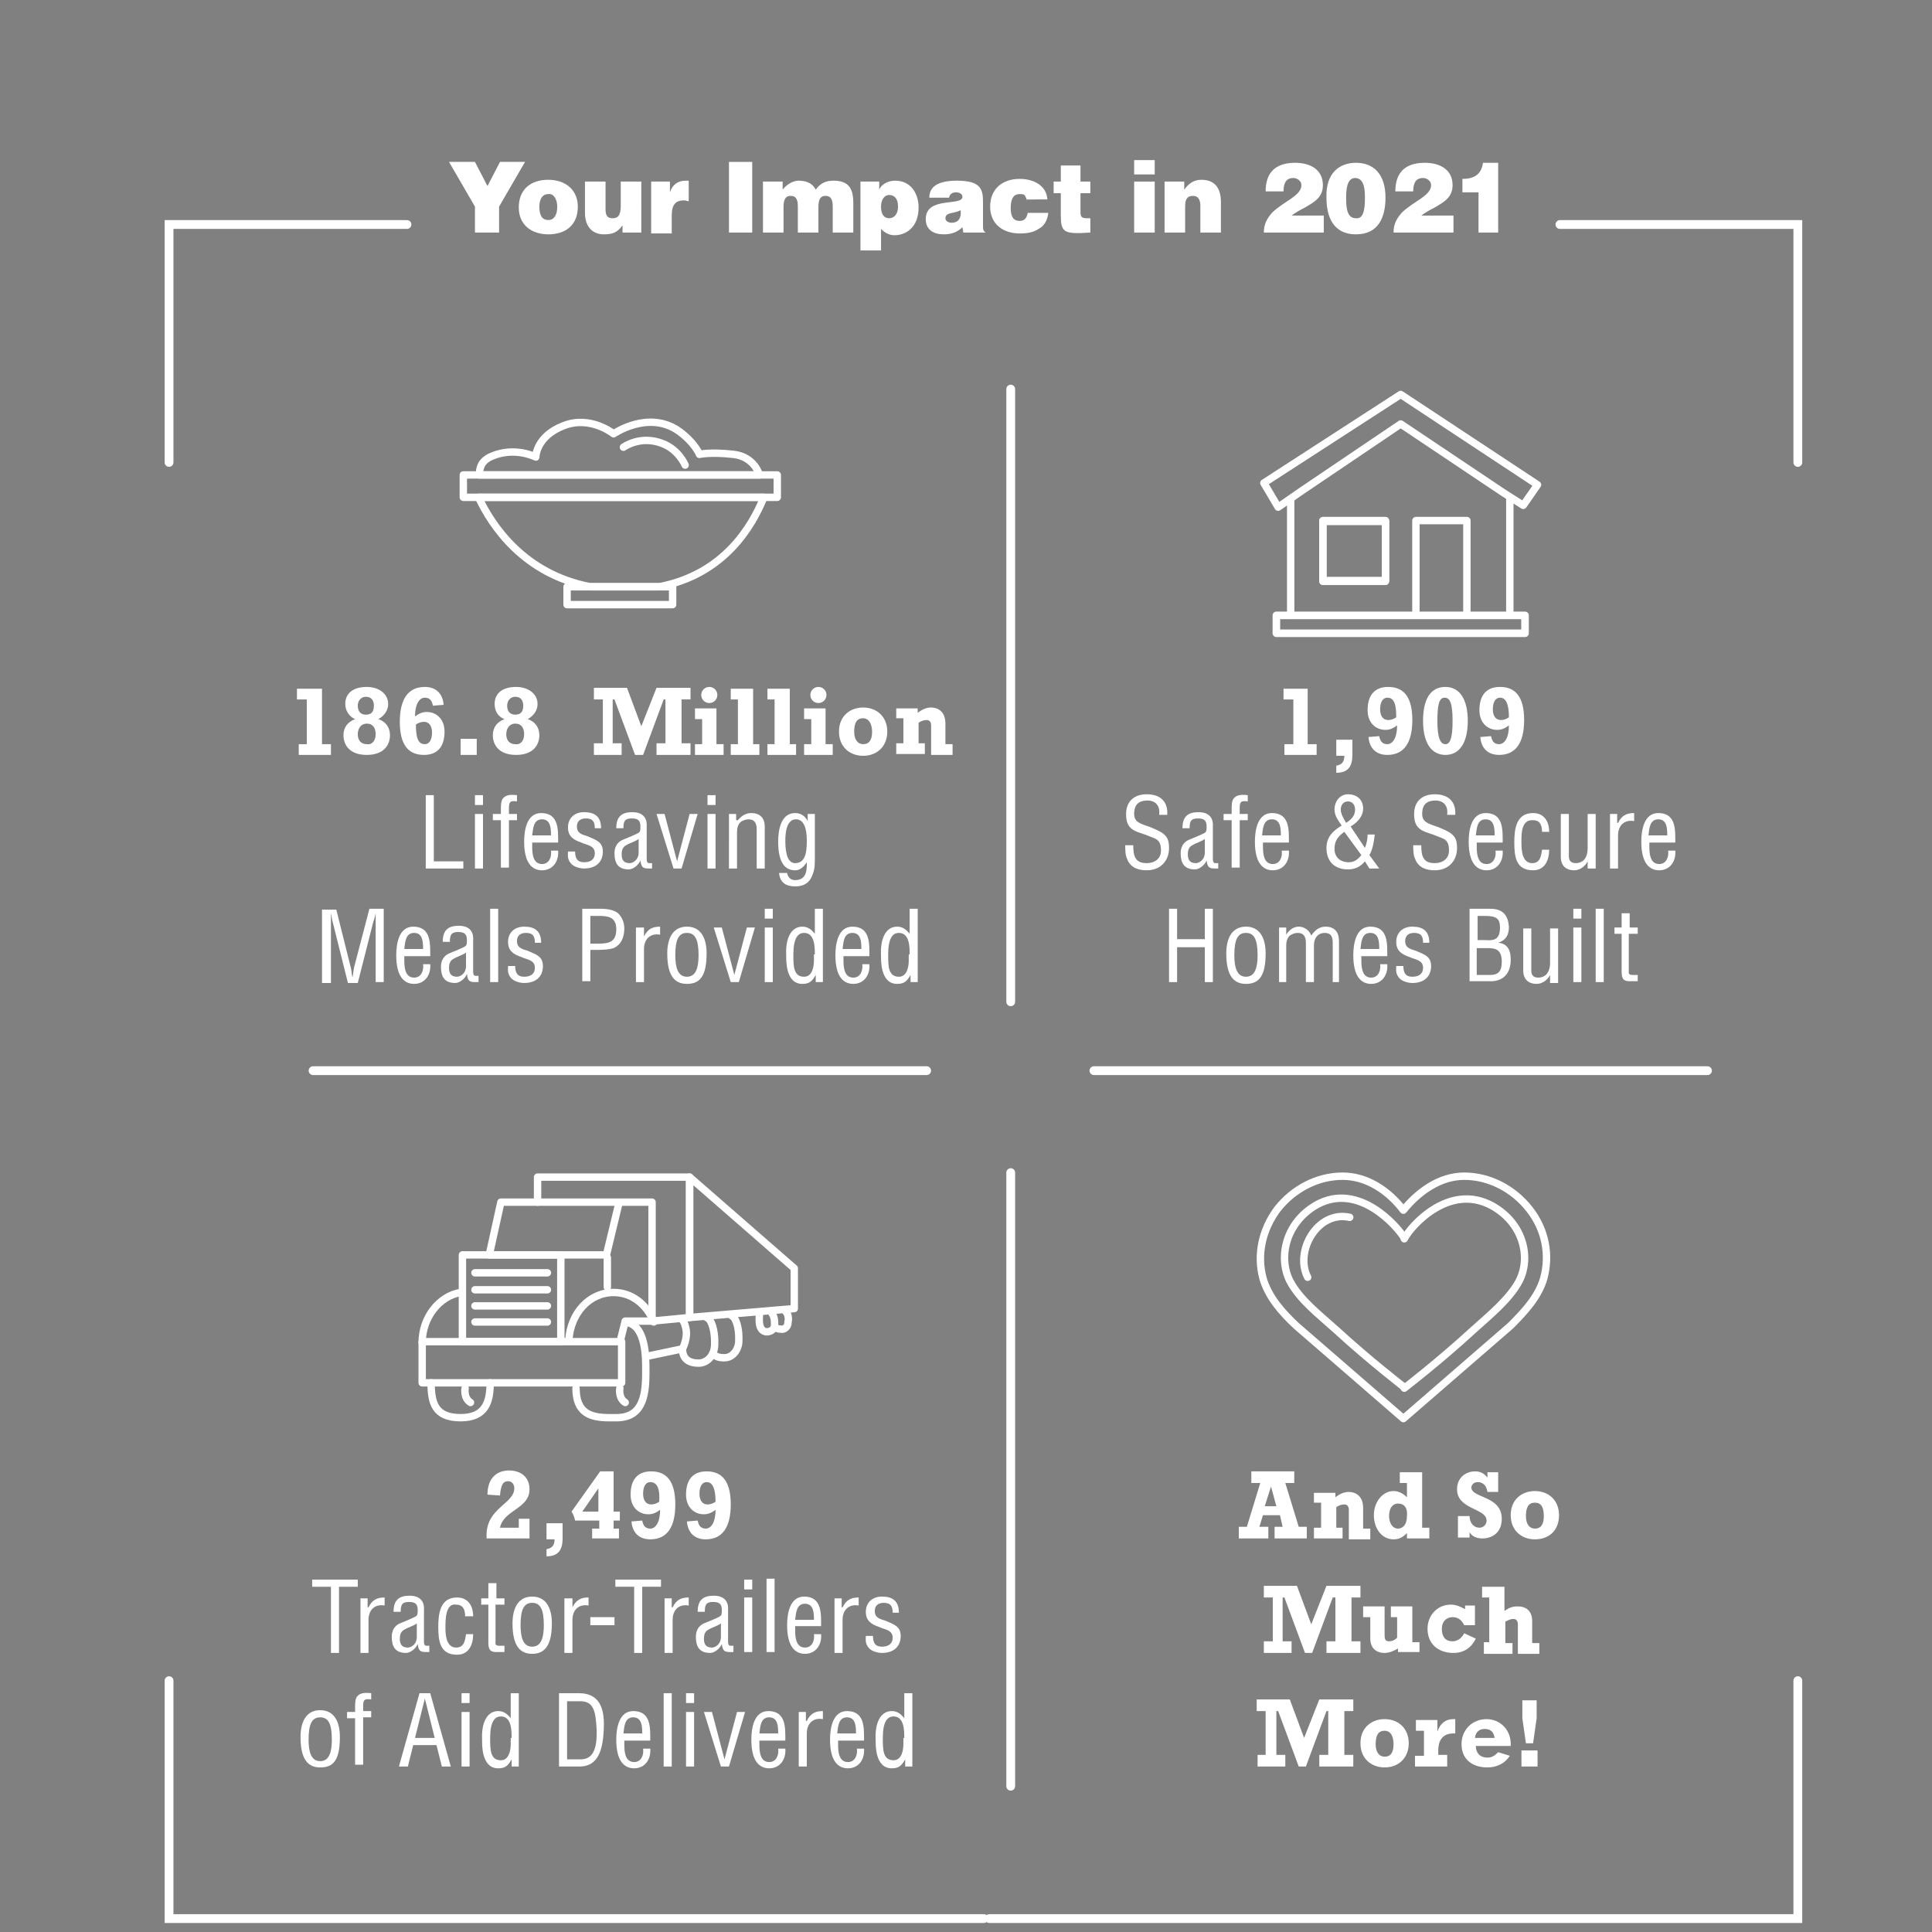 <?xml version="1.0" encoding="utf-8"?>
<!-- Generator: Adobe Illustrator 25.4.1, SVG Export Plug-In . SVG Version: 6.00 Build 0)  -->
<svg version="1.1" id="Layer_1" xmlns="http://www.w3.org/2000/svg" xmlns:xlink="http://www.w3.org/1999/xlink" x="0px" y="0px"
	 viewBox="0 0 216 216" style="enable-background:new 0 0 216 216;" xml:space="preserve">
<rect x="0" y="0" width="216" height="216" fill="#808080" stroke="none"/>
<style type="text/css">
	.st0{fill:#FFFFFF;}
	.st1{fill:none;stroke:#FFFFFF;stroke-width:0.983;stroke-linecap:round;}
	.st2{fill:none;stroke:#231F20;stroke-width:0.983;stroke-linecap:round;}
	
		.st3{clip-path:url(#SVGID_00000140705930480057317220000009218842685667088262_);fill:none;stroke:#FFFFFF;stroke-width:0.983;stroke-linecap:round;}
	
		.st4{clip-path:url(#SVGID_00000168118642177027791930000004795354366507460279_);fill:none;stroke:#FFFFFF;stroke-width:0.826;stroke-linecap:round;stroke-linejoin:round;stroke-miterlimit:10;}
	.st5{fill:none;stroke:#FFFFFF;stroke-width:0.826;stroke-linecap:round;stroke-linejoin:round;stroke-miterlimit:10;}
	
		.st6{clip-path:url(#SVGID_00000065061650907333615600000014978136462441703815_);fill:none;stroke:#FFFFFF;stroke-width:0.826;stroke-linecap:round;stroke-linejoin:round;stroke-miterlimit:10;}
	.st7{fill:none;stroke:#FFFFFF;stroke-width:0.848;stroke-linecap:round;stroke-linejoin:round;stroke-miterlimit:10;}
	
		.st8{clip-path:url(#SVGID_00000122684894744965485140000009587683727912101517_);fill:none;stroke:#FFFFFF;stroke-width:0.826;stroke-linecap:round;stroke-linejoin:round;stroke-miterlimit:10;}
	
		.st9{clip-path:url(#SVGID_00000018932620443527241710000002580772267153341061_);fill:none;stroke:#FFFFFF;stroke-width:0.826;stroke-linecap:round;stroke-linejoin:round;stroke-miterlimit:10;}
	
		.st10{clip-path:url(#SVGID_00000131346828345588073930000005369277807107326618_);fill:none;stroke:#FFFFFF;stroke-width:0.826;stroke-linejoin:round;stroke-miterlimit:10;}
	
		.st11{clip-path:url(#SVGID_00000131346828345588073930000005369277807107326618_);fill:none;stroke:#FFFFFF;stroke-width:0.826;stroke-linecap:round;stroke-linejoin:round;stroke-miterlimit:10;}
</style>
<g>
	<path class="st0" d="M33.3,83.2h1v-5h-1.1v-1.2H36v6.2h1v1.2h-3.6V83.2z"/>
	<path class="st0" d="M38.6,78.7c0-1.2,0.9-1.9,2.4-1.9c1.4,0,2.4,0.8,2.4,1.9c0,0.7-0.4,1.3-1.1,1.7c0.9,0.3,1.3,1,1.3,1.8
		c0,1.1-0.7,2.2-2.6,2.2c-1.9,0-2.6-1.1-2.6-2.2c0-0.9,0.5-1.5,1.3-1.8C39,80.1,38.6,79.4,38.6,78.7z M42,82.1c0-0.7-0.3-1.2-1-1.2
		c-0.6,0-1,0.5-1,1.2s0.4,1.1,1,1.1C41.6,83.3,42,82.8,42,82.1z M41.8,78.9c0-0.5-0.2-1-0.9-1c-0.5,0-0.9,0.4-0.9,1
		c0,0.6,0.3,1,0.9,1C41.5,79.9,41.8,79.6,41.8,78.9z"/>
	<path class="st0" d="M48.4,78.9c-0.1-0.5-0.3-0.9-0.9-0.9c-0.6,0-1.1,0.7-1.1,2.1c0.4-0.3,0.8-0.5,1.3-0.5c1.1,0,2,0.8,2,2.2
		c0,1.8-0.9,2.6-2.3,2.6c-1.8,0-2.7-1.2-2.7-3.7c0-2.5,0.9-3.9,2.8-3.9c1.2,0,2,0.7,2.1,2L48.4,78.9z M47.5,83.2
		c0.5,0,0.8-0.5,0.8-1.3c0-0.7-0.3-1.2-0.9-1.2c-0.3,0-0.6,0.1-0.9,0.3C46.5,82.4,46.7,83.2,47.5,83.2z"/>
	<path class="st0" d="M53.3,82.6v1.8h-1.8v-1.8H53.3z"/>
	<path class="st0" d="M55.3,78.7c0-1.2,0.9-1.9,2.4-1.9c1.4,0,2.4,0.8,2.4,1.9c0,0.7-0.4,1.3-1.1,1.7c0.9,0.3,1.3,1,1.3,1.8
		c0,1.1-0.7,2.2-2.6,2.2c-1.9,0-2.6-1.1-2.6-2.2c0-0.9,0.5-1.5,1.3-1.8C55.6,80.1,55.3,79.4,55.3,78.7z M58.6,82.1
		c0-0.7-0.3-1.2-1-1.2c-0.6,0-1,0.5-1,1.2s0.4,1.1,1,1.1C58.2,83.3,58.6,82.8,58.6,82.1z M58.5,78.9c0-0.5-0.2-1-0.9-1
		c-0.5,0-0.9,0.4-0.9,1c0,0.6,0.3,1,0.9,1C58.2,79.9,58.5,79.6,58.5,78.9z"/>
	<path class="st0" d="M66.4,83.1h1v-4.9h-1v-1.3h3.7l1.6,4.3l1.7-4.3h3.8v1.3h-1v4.9h1v1.3h-3.8v-1.3h1v-4.9h-0.2l-2.3,6.2H71
		l-2.3-6.2h-0.2v4.9h1v1.3h-3.1V83.1z"/>
</g>
<g>
	<path class="st0" d="M77.7,79.2h2.4v4h0.8v1.2h-3.2v-1.2h0.8v-2.8h-0.8V79.2z M80.2,77.7c0,0.5-0.4,0.9-0.9,0.9
		c-0.5,0-0.9-0.4-0.9-0.9c0-0.5,0.4-0.9,0.9-0.9C79.8,76.8,80.2,77.2,80.2,77.7z"/>
	<path class="st0" d="M81.7,83.2h0.8v-5h-0.8v-1.2h2.5v6.2h0.7v1.2h-3.2V83.2z"/>
	<path class="st0" d="M85.8,83.2h0.8v-5h-0.8v-1.2h2.5v6.2H89v1.2h-3.2V83.2z"/>
	<path class="st0" d="M89.9,79.2h2.4v4h0.8v1.2h-3.2v-1.2h0.8v-2.8h-0.8V79.2z M92.4,77.7c0,0.5-0.4,0.9-0.9,0.9
		c-0.5,0-0.9-0.4-0.9-0.9c0-0.5,0.4-0.9,0.9-0.9C92,76.8,92.4,77.2,92.4,77.7z"/>
	<path class="st0" d="M96.5,84.5c-1.5,0-2.7-1-2.7-2.7c0-1.8,1.3-2.7,2.7-2.7c1.5,0,2.7,1,2.7,2.7C99.2,83.4,98.1,84.5,96.5,84.5z
		 M96.5,80.3c-0.7,0-1,0.5-1,1.5c0,0.9,0.4,1.4,1,1.4c0.7,0,1-0.5,1-1.4C97.5,80.9,97.1,80.3,96.5,80.3z"/>
	<path class="st0" d="M100.1,79.2h2.5v0.5c0.5-0.4,1-0.6,1.5-0.6c0.7,0,1.6,0.4,1.6,1.8v2.3h0.8v1.2h-2.4v-3.3
		c0-0.4-0.2-0.6-0.5-0.6c-0.3,0-0.6,0.1-0.9,0.3v2.3h0.7v1.2h-3.2v-1.2h0.8v-2.8h-0.8V79.2z"/>
</g>
<g>
	<path class="st0" d="M47.6,97.1v-8.2h0.9v7.4h3.3v0.8H47.6z"/>
	<path class="st0" d="M53.1,90v-1.1H54V90H53.1z M53.1,97.1V91H54v6.1H53.1z"/>
	<path class="st0" d="M56,91.7h-0.9V91H56v-0.5c0-0.4,0-0.9,0.2-1.2c0.3-0.4,0.8-0.5,1.6-0.4v0.7c-0.7-0.1-0.9,0-0.9,0.7V91h0.9v0.7
		h-0.9v5.3H56V91.7z"/>
	<path class="st0" d="M62.4,95.1c0.1,1.2-0.6,2.2-1.8,2.2c-1.1,0-2-0.8-2-3.2c0-1.3,0.3-3.2,1.9-3.2c2,0,1.9,1.9,1.9,3.3h-2.9
		c0,0.8-0.1,2.4,1.1,2.4c0.8,0,1.1-0.8,1-1.5H62.4z M61.6,93.4c0-0.7,0-1.8-1-1.8c-1,0-1,1.1-1.1,1.8H61.6z"/>
	<path class="st0" d="M66.5,92.6c0-0.7-0.2-1.1-1-1.1c-0.6,0-1,0.3-1,0.9c0,0.8,0.6,0.9,1.2,1.1c0.9,0.4,1.7,0.6,1.7,1.7
		c0,1.2-0.8,1.9-2.1,1.9c-0.5,0-1.2-0.2-1.5-0.6c-0.4-0.5-0.3-0.9-0.3-1.3h0.8c0,0.7,0.2,1.2,1,1.2c0.7,0,1.2-0.3,1.2-1
		c0-0.9-0.9-0.9-1.5-1.2c-0.9-0.3-1.5-0.7-1.5-1.7c0-1,0.7-1.7,1.8-1.7c1.2,0,1.9,0.5,1.9,1.8H66.5z"/>
	<path class="st0" d="M72.9,97.1c-0.1,0-0.1,0-0.2,0c-0.7,0-1,0-1.1-0.9h0c-0.2,0.5-0.8,1-1.3,1c-1.2,0-1.6-0.7-1.6-1.8
		c0-0.2,0-1.1,0.9-1.5c0.5-0.2,1.7-0.7,1.8-0.8c0.2-0.1,0.2-0.4,0.2-0.7c0-0.7-0.3-0.9-1-0.9c-0.8,0-0.9,0.4-0.9,1.1h-0.8
		c0-1.3,0.6-1.8,1.8-1.8c1.8,0,1.6,1.5,1.6,1.6V96c0,0.2,0,0.4,0.2,0.5c0.1,0,0.3,0,0.4,0V97.1z M71.4,93.8
		c-0.4,0.3-0.9,0.4-1.4,0.7c-0.4,0.2-0.5,0.6-0.5,1c0,0.6,0.2,1,0.9,1c0.3,0,1-0.3,1-1.2V93.8z"/>
	<path class="st0" d="M73.4,91h0.9l1.4,5.3h0l1.4-5.3H78l-1.8,6.1h-0.9L73.4,91z"/>
	<path class="st0" d="M79.1,90v-1.1H80V90H79.1z M79.1,97.1V91H80v6.1H79.1z"/>
	<path class="st0" d="M82.5,91.7L82.5,91.7c0.4-0.5,0.9-0.8,1.5-0.8c0.9,0,1.5,0.5,1.5,1.5v4.7h-0.9v-4.4c0-0.6-0.2-1.1-0.9-1.1
		c-0.3,0-0.6,0.1-0.9,0.3c-0.3,0.3-0.4,0.7-0.4,1.1v4.1h-0.9V91h0.8V91.7z"/>
	<path class="st0" d="M90.2,91h0.9v5.3c0,0.7-0.1,1.3-0.5,2c-0.4,0.6-1,0.8-1.7,0.8c-1,0-1.7-0.4-1.8-1.5H88
		c0.1,0.5,0.4,0.8,0.9,0.8c1.4,0,1.3-1.4,1.3-2h0c-0.4,0.6-0.8,0.9-1.3,0.9c-1.1,0-1.9-0.8-1.9-3.2c0-1.3,0.3-3.2,1.9-3.2
		c0.6,0,1.1,0.3,1.4,0.9h0V91z M87.8,94c0,1.5,0.3,2.5,1.1,2.5c1.3,0,1.3-1.6,1.3-2.6c0-1.2-0.3-2.3-1.2-2.3
		C87.9,91.6,87.8,93.2,87.8,94z"/>
</g>
<g>
	<path class="st0" d="M41.3,101.6h1.6v8.2h-0.9v-6.7c0-0.3,0-0.7,0-1h0c-0.1,0.5-0.2,0.8-0.3,1.1l-1.7,6.7h-1.1l-1.7-6.8
		c-0.1-0.3-0.1-0.6-0.2-1h0c0,0.3,0,0.7,0,1.1v6.7H36v-8.2h1.6l1.6,6.4c0.1,0.3,0.1,0.7,0.2,1.2h0c0.1-0.4,0.1-0.8,0.2-1.2
		L41.3,101.6z"/>
	<path class="st0" d="M48.1,107.8c0.1,1.2-0.6,2.2-1.8,2.2c-1.1,0-2-0.8-2-3.2c0-1.3,0.3-3.2,1.9-3.2c2,0,1.9,1.9,1.9,3.3h-2.9
		c0,0.8-0.1,2.4,1.1,2.4c0.8,0,1.1-0.8,1-1.5H48.1z M47.3,106.1c0-0.7,0-1.8-1-1.8c-1,0-1,1.1-1.1,1.8H47.3z"/>
	<path class="st0" d="M53.5,109.8c-0.1,0-0.1,0-0.2,0c-0.7,0-1,0-1.1-0.9h0c-0.2,0.5-0.8,1-1.3,1c-1.2,0-1.6-0.7-1.6-1.8
		c0-0.2,0-1.1,0.9-1.5c0.5-0.2,1.7-0.7,1.8-0.8c0.2-0.1,0.2-0.4,0.2-0.7c0-0.7-0.3-0.9-1-0.9c-0.8,0-0.9,0.4-0.9,1.1h-0.8
		c0-1.3,0.6-1.8,1.8-1.8c1.8,0,1.6,1.5,1.6,1.6v3.5c0,0.2,0,0.4,0.2,0.5c0.1,0,0.3,0,0.4,0V109.8z M52.1,106.5
		c-0.4,0.3-0.9,0.4-1.4,0.7c-0.4,0.2-0.5,0.6-0.5,1c0,0.6,0.2,1,0.9,1c0.3,0,1-0.3,1-1.2V106.5z"/>
	<path class="st0" d="M54.8,109.8v-8.2h0.9v8.2H54.8z"/>
	<path class="st0" d="M59.8,105.4c0-0.7-0.2-1.1-1-1.1c-0.6,0-1,0.3-1,0.9c0,0.8,0.6,0.9,1.2,1.1c0.9,0.4,1.7,0.6,1.7,1.7
		c0,1.2-0.8,1.9-2.1,1.9c-0.5,0-1.2-0.2-1.5-0.6c-0.4-0.5-0.3-0.9-0.3-1.3h0.8c0,0.7,0.2,1.2,1,1.2c0.7,0,1.2-0.3,1.2-1
		c0-0.9-0.9-0.9-1.5-1.2c-0.9-0.3-1.5-0.7-1.5-1.7c0-1,0.7-1.7,1.8-1.7c1.2,0,1.9,0.5,1.9,1.8H59.8z"/>
	<path class="st0" d="M65.1,109.8v-8.2h2.1c0.6,0,1.4,0.1,1.9,0.5c0.5,0.5,0.7,1.1,0.7,1.7c0,0.9-0.3,1.8-1.2,2.2
		c-0.6,0.2-1.5,0.2-2.1,0.2H66v3.5H65.1z M66,105.5h0.9c1.2,0,2-0.2,2-1.6c0-1.3-0.8-1.5-1.9-1.5H66V105.5z"/>
	<path class="st0" d="M72,104.7L72,104.7c0.4-0.8,0.9-1.1,1.8-1.1v0.9c-1.1-0.2-1.8,0.5-1.8,1.6v3.7h-0.9v-6.1H72V104.7z"/>
	<path class="st0" d="M76.8,110c-1.3,0-2.2-0.8-2.2-3.4c0-1.8,0.7-3,2.2-3c1.5,0,2.2,1.2,2.2,3C79,109.2,78.2,110,76.8,110z
		 M76.8,104.3c-0.9,0-1.3,0.7-1.3,2.5c0,1.4,0.3,2.4,1.3,2.4c1,0,1.3-1,1.3-2.4C78.1,105,77.7,104.3,76.8,104.3z"/>
	<path class="st0" d="M79.8,103.7h0.9l1.4,5.3h0l1.4-5.3h0.9l-1.8,6.1h-0.9L79.8,103.7z"/>
	<path class="st0" d="M85.5,102.7v-1.1h0.9v1.1H85.5z M85.5,109.8v-6.1h0.9v6.1H85.5z"/>
	<path class="st0" d="M91.1,101.6h0.9v8.2h-0.8V109h0c-0.4,0.7-0.7,1-1.5,1c-1.9,0-1.8-2.7-1.8-3.2c-0.1-1.8,0.5-3.2,1.8-3.2
		c0.6,0,1,0.3,1.4,0.8h0V101.6z M91.1,106.7c0-0.8,0-2.4-1.2-2.4c-0.7,0-1.2,0.6-1.2,2.4c0,1.3,0,2.5,1.2,2.5c0.9,0,1.1-1.1,1.1-1.8
		V106.7z"/>
	<path class="st0" d="M97.2,107.8c0.1,1.2-0.6,2.2-1.8,2.2c-1.1,0-2-0.8-2-3.2c0-1.3,0.3-3.2,1.9-3.2c2,0,1.9,1.9,1.9,3.3h-2.9
		c0,0.8-0.1,2.4,1.1,2.4c0.8,0,1.1-0.8,1-1.5H97.2z M96.3,106.1c0-0.7,0-1.8-1-1.8c-1,0-1,1.1-1.1,1.8H96.3z"/>
	<path class="st0" d="M101.7,101.6h0.9v8.2h-0.8V109h0c-0.4,0.7-0.7,1-1.5,1c-1.9,0-1.8-2.7-1.8-3.2c-0.1-1.8,0.5-3.2,1.8-3.2
		c0.6,0,1,0.3,1.4,0.8h0V101.6z M101.7,106.7c0-0.8,0-2.4-1.2-2.4c-0.7,0-1.2,0.6-1.2,2.4c0,1.3,0,2.5,1.2,2.5
		c0.9,0,1.1-1.1,1.1-1.8V106.7z"/>
</g>
<g>
	<path class="st0" d="M143.6,83.2h1v-5h-1.1v-1.2h2.7v6.2h1v1.2h-3.6V83.2z"/>
	<path class="st0" d="M151.2,82.6v1.8c0,1.3-0.5,2-1.8,2v-0.8c0.6-0.1,0.9-0.4,0.9-1.1h-0.9v-1.8H151.2z"/>
	<path class="st0" d="M154.2,82.3c0.1,0.5,0.3,0.9,0.9,0.9c0.6,0,1.1-0.7,1.1-2.1c-0.4,0.3-0.8,0.5-1.3,0.5c-1.1,0-2-0.8-2-2.2
		c0-1.8,0.9-2.6,2.3-2.6c1.8,0,2.7,1.2,2.7,3.7c0,2.5-0.9,3.9-2.8,3.9c-1.2,0-2-0.7-2.1-2L154.2,82.3z M155.1,78
		c-0.5,0-0.8,0.5-0.8,1.3c0,0.7,0.3,1.2,0.9,1.2c0.3,0,0.6-0.1,0.9-0.3C156.1,78.8,155.9,78,155.1,78z"/>
	<path class="st0" d="M161.6,76.8c1.6,0,2.5,1.4,2.5,3.8s-0.9,3.8-2.5,3.8c-1.6,0-2.5-1.4-2.5-3.8S159.9,76.8,161.6,76.8z
		 M162.4,80.6c0-2-0.3-2.6-0.9-2.6c-0.6,0-0.8,0.8-0.8,2.6c0,1.8,0.3,2.6,0.9,2.6C162.1,83.2,162.4,82.6,162.4,80.6z"/>
	<path class="st0" d="M166.7,82.3c0.1,0.5,0.3,0.9,0.9,0.9c0.6,0,1.1-0.7,1.1-2.1c-0.4,0.3-0.8,0.5-1.3,0.5c-1.1,0-2-0.8-2-2.2
		c0-1.8,0.9-2.6,2.3-2.6c1.8,0,2.7,1.2,2.7,3.7c0,2.5-0.9,3.9-2.8,3.9c-1.2,0-2-0.7-2.1-2L166.7,82.3z M167.7,78
		c-0.5,0-0.8,0.5-0.8,1.3c0,0.7,0.3,1.2,0.9,1.2c0.3,0,0.6-0.1,0.9-0.3C168.7,78.8,168.4,78,167.7,78z"/>
</g>
<g>
	<path class="st0" d="M129.6,91c0.1-0.9-0.4-1.5-1.3-1.5c-1.3,0-1.5,0.8-1.5,1.5c0,0.6,0.3,0.9,0.8,1.1c0.4,0.2,0.9,0.3,1.3,0.5
		c1.5,0.6,1.8,1.1,1.8,2.2c0,1.5-1,2.5-2.5,2.5c-0.8,0-1.8-0.2-2.2-1.3c-0.2-0.4-0.2-1.1-0.2-1.5h0.9c0,1.2,0.2,2,1.5,2
		c0.9,0,1.6-0.5,1.6-1.4c0-1.2-0.5-1.3-1.3-1.6c-0.4-0.2-1.2-0.4-1.6-0.6c-0.8-0.4-1-1-1-1.9c0-1.4,0.9-2.2,2.3-2.2
		c1.5,0,2.4,0.8,2.3,2.3H129.6z"/>
	<path class="st0" d="M136.2,97.1c-0.1,0-0.1,0-0.2,0c-0.7,0-1,0-1.1-0.9h0c-0.2,0.5-0.8,1-1.3,1c-1.2,0-1.6-0.7-1.6-1.8
		c0-0.2,0-1.1,0.9-1.5c0.5-0.2,1.7-0.7,1.8-0.8c0.2-0.1,0.2-0.4,0.2-0.7c0-0.7-0.3-0.9-1-0.9c-0.8,0-0.9,0.4-0.9,1.1h-0.8
		c0-1.3,0.6-1.8,1.8-1.8c1.8,0,1.6,1.5,1.6,1.6V96c0,0.2,0,0.4,0.2,0.5c0.1,0,0.3,0,0.4,0V97.1z M134.7,93.8
		c-0.4,0.3-0.9,0.4-1.4,0.7c-0.4,0.2-0.5,0.6-0.5,1c0,0.6,0.2,1,0.9,1c0.3,0,1-0.3,1-1.2V93.8z"/>
	<path class="st0" d="M137.7,91.7h-0.9V91h0.9v-0.5c0-0.4,0-0.9,0.2-1.2c0.3-0.4,0.8-0.5,1.6-0.4v0.7c-0.7-0.1-0.9,0-0.9,0.7V91h0.9
		v0.7h-0.9v5.3h-0.9V91.7z"/>
	<path class="st0" d="M144.1,95.1c0.1,1.2-0.6,2.2-1.8,2.2c-1.1,0-2-0.8-2-3.2c0-1.3,0.3-3.2,1.9-3.2c2,0,1.9,1.9,1.9,3.3h-2.9
		c0,0.8-0.1,2.4,1.1,2.4c0.8,0,1.1-0.8,1-1.5H144.1z M143.2,93.4c0-0.7,0-1.8-1-1.8c-1,0-1,1.1-1.1,1.8H143.2z"/>
	<path class="st0" d="M152.6,94.8c0.2-0.5,0.3-1,0.3-1.5h0.8c-0.1,0.8-0.2,1.6-0.6,2.3l1.1,1.5h-1.1l-0.5-0.8
		c-0.5,0.6-1.1,0.9-1.9,0.9c-1.5,0-2.4-0.9-2.4-2.4c0-1.2,0.7-1.9,1.7-2.5c-0.4-0.6-0.8-1.1-0.8-1.8c0-0.9,0.6-1.7,1.5-1.7
		c1,0,1.7,0.6,1.7,1.6c0,0.9-0.7,1.6-1.4,2L152.6,94.8z M150.3,93c-0.7,0.5-1.1,1-1.1,1.9c0,0.9,0.6,1.5,1.6,1.5
		c0.6,0,1-0.3,1.4-0.8L150.3,93z M151.5,90.5c0-0.5-0.3-0.9-0.8-0.9c-0.5,0-0.8,0.4-0.8,0.9c0,0.5,0.3,1,0.6,1.5
		C151.1,91.6,151.5,91.2,151.5,90.5z"/>
	<path class="st0" d="M161.8,91c0.1-0.9-0.4-1.5-1.3-1.5c-1.3,0-1.5,0.8-1.5,1.5c0,0.6,0.3,0.9,0.8,1.1c0.4,0.2,0.9,0.3,1.3,0.5
		c1.5,0.6,1.8,1.1,1.8,2.2c0,1.5-1,2.5-2.5,2.5c-0.8,0-1.8-0.2-2.2-1.3c-0.2-0.4-0.2-1.1-0.2-1.5h0.9c0,1.2,0.2,2,1.5,2
		c0.9,0,1.6-0.5,1.6-1.4c0-1.2-0.5-1.3-1.3-1.6c-0.4-0.2-1.2-0.4-1.6-0.6c-0.8-0.4-1-1-1-1.9c0-1.4,0.9-2.2,2.3-2.2
		c1.5,0,2.4,0.8,2.3,2.3H161.8z"/>
	<path class="st0" d="M168,95.1c0.1,1.2-0.6,2.2-1.8,2.2c-1.1,0-2-0.8-2-3.2c0-1.3,0.3-3.2,1.9-3.2c2,0,1.9,1.9,1.9,3.3h-2.9
		c0,0.8-0.1,2.4,1.1,2.4c0.8,0,1.1-0.8,1-1.5H168z M167.1,93.4c0-0.7,0-1.8-1-1.8c-1,0-1,1.1-1.1,1.8H167.1z"/>
	<path class="st0" d="M170.1,94.3c0,0.8,0.1,2.2,1.2,2.2c0.9,0,1-0.8,1.1-1.5h0.8c0,1.2-0.5,2.3-1.8,2.3c-1.9,0-2.1-1.5-2.1-3.1
		c0-1.5,0.2-3.3,2.1-3.3c1.2,0,1.8,0.9,1.8,2.1h-0.8c0-0.7-0.2-1.3-1-1.3C170,91.6,170.1,93.4,170.1,94.3z"/>
	<path class="st0" d="M177.5,96.3L177.5,96.3c-0.3,0.6-0.9,1-1.5,1c-0.9,0-1.5-0.5-1.5-1.5V91h0.9v4.7c0,0.5,0.2,0.8,0.8,0.8
		c0.4,0,0.8-0.2,1-0.5c0.2-0.3,0.3-0.7,0.3-1.1V91h0.9v6.1h-0.9V96.3z"/>
	<path class="st0" d="M180.9,92L180.9,92c0.4-0.8,0.9-1.1,1.8-1.1v0.9c-1.1-0.2-1.8,0.5-1.8,1.6v3.7h-0.9V91h0.8V92z"/>
	<path class="st0" d="M187.3,95.1c0.1,1.2-0.6,2.2-1.8,2.2c-1.1,0-2-0.8-2-3.2c0-1.3,0.3-3.2,1.9-3.2c2,0,1.9,1.9,1.9,3.3h-2.9
		c0,0.8-0.1,2.4,1.1,2.4c0.8,0,1.1-0.8,1-1.5H187.3z M186.4,93.4c0-0.7,0-1.8-1-1.8c-1,0-1,1.1-1.1,1.8H186.4z"/>
</g>
<g>
	<path class="st0" d="M130.7,109.8v-8.2h0.9v3.4h3.1v-3.4h0.9v8.2h-0.9v-3.9h-3.1v3.9H130.7z"/>
	<path class="st0" d="M139.3,110c-1.3,0-2.2-0.8-2.2-3.4c0-1.8,0.7-3,2.2-3c1.5,0,2.2,1.2,2.2,3C141.5,109.2,140.7,110,139.3,110z
		 M139.3,104.3c-0.9,0-1.3,0.7-1.3,2.5c0,1.4,0.3,2.4,1.3,2.4c1,0,1.3-1,1.3-2.4C140.6,105,140.2,104.3,139.3,104.3z"/>
	<path class="st0" d="M143.9,109.8H143v-6.1h0.8v0.8h0c0.3-0.5,0.8-0.9,1.4-0.9c0.6,0,1.2,0.4,1.4,1c0.4-0.6,0.9-1,1.6-1
		c0.4,0,0.8,0.1,1.1,0.4c0.4,0.4,0.4,1,0.4,1.4v4.4H149v-4.4c0-0.7-0.2-1.1-0.9-1.1c-0.3,0-0.6,0.1-0.8,0.3
		c-0.3,0.3-0.4,0.7-0.4,1.1v4.1H146v-4.4c0-0.6-0.2-1.1-0.9-1.1c-0.3,0-0.6,0.1-0.9,0.3c-0.3,0.3-0.4,0.7-0.4,1.1V109.8z"/>
	<path class="st0" d="M155.1,107.8c0.1,1.2-0.6,2.2-1.8,2.2c-1.1,0-2-0.8-2-3.2c0-1.3,0.3-3.2,1.9-3.2c2,0,1.9,1.9,1.9,3.3h-2.9
		c0,0.8-0.1,2.4,1.1,2.4c0.8,0,1.1-0.8,1-1.5H155.1z M154.2,106.1c0-0.7,0-1.8-1-1.8c-1,0-1,1.1-1.1,1.8H154.2z"/>
	<path class="st0" d="M159.1,105.4c0-0.7-0.2-1.1-1-1.1c-0.6,0-1,0.3-1,0.9c0,0.8,0.6,0.9,1.2,1.1c0.9,0.4,1.7,0.6,1.7,1.7
		c0,1.2-0.8,1.9-2.1,1.9c-0.5,0-1.2-0.2-1.5-0.6c-0.4-0.5-0.3-0.9-0.3-1.3h0.8c0,0.7,0.2,1.2,1,1.2c0.7,0,1.2-0.3,1.2-1
		c0-0.9-0.9-0.9-1.5-1.2c-0.9-0.3-1.5-0.7-1.5-1.7c0-1,0.7-1.7,1.8-1.7c1.2,0,1.9,0.5,1.9,1.8H159.1z"/>
	<path class="st0" d="M164.3,109.8v-8.2h2.3c1.5,0,2,0.8,2.1,2c0,0.9-0.3,1.5-1.2,1.8v0c1.1,0.1,1.4,0.9,1.4,1.9
		c0,1.6-0.9,2.5-2.5,2.4H164.3z M165.2,105.1h0.8c1.1,0.1,1.7-0.1,1.7-1.4c0-1-0.4-1.3-1.7-1.3h-0.8V105.1z M166.6,109
		c1,0,1.3-0.5,1.3-1.5c0-1.6-1-1.5-2-1.5h-0.8v3H166.6z"/>
	<path class="st0" d="M173.3,109L173.3,109c-0.3,0.6-0.9,1-1.5,1c-0.9,0-1.5-0.5-1.5-1.5v-4.7h0.9v4.7c0,0.5,0.2,0.8,0.8,0.8
		c0.4,0,0.8-0.2,1-0.5c0.2-0.3,0.3-0.7,0.3-1.1v-3.9h0.9v6.1h-0.9V109z"/>
	<path class="st0" d="M175.9,102.7v-1.1h0.9v1.1H175.9z M175.9,109.8v-6.1h0.9v6.1H175.9z"/>
	<path class="st0" d="M178.4,109.8v-8.2h0.9v8.2H178.4z"/>
	<path class="st0" d="M182.1,103.7h1v0.7h-1v4.1c0,0.2-0.1,0.5,0.4,0.5h0.6v0.7h-0.9c-0.5,0-0.9-0.1-0.9-1v-4.3h-0.8v-0.7h0.8v-1.6
		h0.9V103.7z"/>
</g>
<g>
	<path class="st0" d="M146.1,172h-3.6v-1.3h0.9l-0.3-1.3h-1.9l-0.4,1.3h1v1.3h-3.3v-1.3h0.9l1.5-4.9h-1v-1.3h4.8v1.3h-1l1.5,4.9h0.9
		V172z M142.1,166.2L142.1,166.2l-0.7,2.2h1.3L142.1,166.2z"/>
	<path class="st0" d="M146.8,166.9h2.5v0.5c0.5-0.4,1-0.6,1.5-0.6c0.7,0,1.6,0.4,1.6,1.8v2.3h0.8v1.2h-2.4v-3.3
		c0-0.4-0.2-0.6-0.5-0.6c-0.3,0-0.6,0.1-0.9,0.3v2.3h0.7v1.2h-3.2v-1.2h0.8V168h-0.8V166.9z"/>
	<path class="st0" d="M159.8,172h-2.5v-0.6c-0.5,0.5-0.9,0.7-1.5,0.7c-1.3,0-2.2-1.2-2.2-2.7c0-1.5,1-2.7,2.2-2.7
		c0.6,0,1.1,0.3,1.5,0.7v-1.6h-0.8v-1.2h2.5v6.2h0.8V172z M156.3,168.1c-0.6,0-1,0.5-1,1.4c0,0.8,0.4,1.4,1,1.4c0.5,0,1-0.4,1-1.4
		C157.4,168.6,157,168.1,156.3,168.1z"/>
	<path class="st0" d="M163,169.5h1.3c0,0.8,0.5,1.3,1.1,1.3c0.4,0,0.8-0.3,0.8-0.8c0-1.4-3.3-1.2-3.3-3.5c0-1.4,1.1-2,2-2
		c0.6,0,1,0.2,1.4,0.7h0v-0.6h1.2v2.2h-1.2c-0.1-0.7-0.5-1.1-1.1-1.1c-0.4,0-0.7,0.3-0.7,0.6c0,1.2,3.4,0.9,3.4,3.5
		c0,1.8-1.4,2.2-2.1,2.2c-0.7,0-1.2-0.2-1.5-0.7h0v0.6H163V169.5z"/>
	<path class="st0" d="M171.6,172.1c-1.5,0-2.7-1-2.7-2.7c0-1.8,1.3-2.7,2.7-2.7c1.5,0,2.7,1,2.7,2.7
		C174.3,171.1,173.2,172.1,171.6,172.1z M171.6,168c-0.7,0-1,0.5-1,1.5c0,0.9,0.4,1.4,1,1.4c0.7,0,1-0.5,1-1.4
		C172.6,168.5,172.3,168,171.6,168z"/>
</g>
<g>
	<path class="st0" d="M141.3,183.5h1v-4.9h-1v-1.3h3.7l1.6,4.3l1.7-4.3h3.8v1.3h-1v4.9h1v1.3h-3.8v-1.3h1v-4.9H149l-2.3,6.2h-0.8
		l-2.3-6.2h-0.2v4.9h1v1.3h-3.1V183.5z"/>
	<path class="st0" d="M158.8,184.7h-2.5v-0.4c-0.5,0.3-1,0.5-1.5,0.5c-1,0-1.6-0.6-1.6-1.6v-2.4h-0.8v-1.2h2.4v3.2
		c0,0.5,0.1,0.7,0.5,0.7c0.3,0,0.6-0.1,0.9-0.4v-2.3h-0.7v-1.2h2.4v4h0.8V184.7z"/>
	<path class="st0" d="M164.8,181.7h-1.1c-0.3-0.6-0.7-0.9-1.3-0.9c-0.7,0-1.2,0.5-1.2,1.3c0,0.9,0.4,1.4,1.2,1.4
		c0.5,0,1-0.3,1.3-0.9l1.3,0.6c-0.5,1-1.3,1.6-2.5,1.6c-1.8,0-2.9-1.1-2.9-2.7c0-1.5,1.1-2.7,2.6-2.7c0.6,0,1,0.2,1.6,0.5v-0.4h1.1
		V181.7z"/>
	<path class="st0" d="M165.7,183.6h0.8v-5h-0.8v-1.2h2.5v2.7c0.6-0.4,0.9-0.5,1.5-0.5c1.1,0,1.6,0.7,1.6,1.6v2.5h0.8v1.2h-2.4v-3.3
		c0-0.4-0.2-0.6-0.5-0.6c-0.3,0-0.5,0.1-0.9,0.3v2.4h0.8v1.2h-3.2V183.6z"/>
</g>
<g>
	<path class="st0" d="M140.5,196.2h1v-4.9h-1v-1.3h3.7l1.6,4.3l1.7-4.3h3.8v1.3h-1v4.9h1v1.3h-3.8v-1.3h1v-4.9h-0.2l-2.3,6.2h-0.8
		l-2.3-6.2h-0.2v4.9h1v1.3h-3.1V196.2z"/>
	<path class="st0" d="M154.8,197.6c-1.5,0-2.7-1-2.7-2.7c0-1.8,1.3-2.7,2.7-2.7c1.5,0,2.7,1,2.7,2.7
		C157.5,196.5,156.4,197.6,154.8,197.6z M154.8,193.5c-0.7,0-1,0.5-1,1.5c0,0.9,0.4,1.4,1,1.4c0.7,0,1-0.5,1-1.4
		C155.8,194,155.4,193.5,154.8,193.5z"/>
	<path class="st0" d="M161.8,197.5h-3.6v-1.2h1v-2.8h-0.9v-1.2h2.4v1.3h0c0.3-0.9,0.9-1.4,1.8-1.4h0.2v1.6h-0.2
		c-1.3,0-1.7,0.9-1.7,1.9v0.5h1V197.5z"/>
	<path class="st0" d="M168.8,196.3c-0.5,0.8-1.4,1.3-2.5,1.3c-1.8,0-2.9-1-2.9-2.6c0-1.6,1.2-2.8,2.8-2.8c1.5,0,2.8,1.2,2.7,3H165
		c0,0.6,0.3,1.3,1.3,1.3c0.4,0,0.7-0.1,1.2-0.6L168.8,196.3z M167.1,194.3c-0.1-0.7-0.5-1-1.1-1c-0.6,0-1,0.3-1.1,1H167.1z"/>
	<path class="st0" d="M170.1,195.7h1.8v1.8h-1.8V195.7z M171.8,190.1v2l-0.4,2.8h-0.8l-0.4-2.8v-2H171.8z"/>
</g>
<line class="st1" x1="190.9" y1="119.7" x2="122.3" y2="119.7"/>
<line class="st1" x1="113" y1="131.1" x2="113" y2="199.7"/>
<line class="st1" x1="113" y1="43.5" x2="113" y2="112"/>
<path class="st2" d="M197.2,42.2"/>
<g>
	<path class="st0" d="M55.7,26h-2.6v-2.9l-2.9-5h2.9l1.4,2.7l1.4-2.7h2.8l-2.9,5V26z"/>
	<path class="st0" d="M61.3,20.1c2,0,3.3,1.2,3.3,3c0,2.1-1.4,3.1-3.3,3.1c-1.8,0-3.3-1-3.3-3C58,21.2,59.3,20.1,61.3,20.1z
		 M60.3,23.1c0,1.1,0.4,1.5,1,1.5c0.6,0,1-0.5,1-1.5c0-0.8-0.4-1.5-1-1.4C60.5,21.7,60.3,22.5,60.3,23.1z"/>
	<path class="st0" d="M71.7,26h-2.1v-0.8c-0.6,0.8-1.1,1-2.1,1c-1.2,0-2.1-0.8-2.1-2.4v-3.5h2.3v3.1c0,0.8,0.3,1,0.8,1
		c0.7,0,0.9-0.5,0.9-1.4v-2.7h2.3V26z"/>
	<path class="st0" d="M72.8,20.3h2.1v1.2h0c0.3-0.9,0.9-1.3,1.8-1.3c0.1,0,0.2,0,0.3,0v2.3c-0.2,0-0.3-0.1-0.5-0.1
		c-0.9,0-1.4,0.4-1.4,1.7v2h-2.3V20.3z"/>
	<path class="st0" d="M81.5,26v-7.9h2.6V26H81.5z"/>
	<path class="st0" d="M85.4,20.3h2.1v0.9c0.3-0.4,1-1,1.8-1c1,0,1.6,0.4,1.9,1c0.5-0.7,1.1-1,2-1c1.7,0,2.2,0.9,2.2,2.5V26h-2.3
		v-2.9c0-0.8-0.2-1.2-0.8-1.2c-0.7,0-0.8,0.6-0.8,1.3V26h-2.3v-2.9c0-0.8-0.2-1.2-0.8-1.2c-0.7,0-0.8,0.6-0.8,1.3V26h-2.3V20.3z"/>
	<path class="st0" d="M98.3,20.3v0.9h0c0.3-0.7,1.1-1,1.8-1c1.7,0,2.6,1.4,2.6,3c0,2.2-1.4,3.1-2.7,3.1c-0.6,0-1.1-0.3-1.5-0.7V28
		h-2.3v-7.7H98.3z M100.4,23.1c0-0.9-0.4-1.3-1-1.3c-0.5,0-0.9,0.5-0.9,1.3c0,0.8,0.3,1.3,0.9,1.3C100,24.4,100.4,23.9,100.4,23.1z"
		/>
	<path class="st0" d="M107.7,26l-0.1-0.6c-0.6,0.6-1.3,0.8-2.1,0.8c-1.1,0-2-0.5-2-1.7c0-2.6,4.1-1.4,4.1-2.5c0-0.4-0.5-0.5-0.7-0.5
		c-0.3,0-0.7,0.1-0.8,0.6h-2.2c0-1.2,0.9-1.9,3.1-1.9c2.7,0,2.9,1,2.9,2.4v2.7c0,0.3,0,0.5,0.3,0.7V26H107.7z M107.4,23.5
		c-0.7,0.4-1.7,0.2-1.7,0.9c0,0.3,0.3,0.5,0.7,0.5C107.2,24.9,107.5,24.3,107.4,23.5z"/>
	<path class="st0" d="M114.8,22.5c0-0.3-0.1-0.4-0.2-0.6c-0.1-0.2-0.3-0.2-0.6-0.2c-0.9,0-1,0.9-1,1.6c0,0.9,0.3,1.4,1,1.4
		c0.6,0,0.8-0.4,0.9-0.9h2.3c-0.1,0.9-0.5,1.5-1.1,1.8c-0.6,0.4-1.3,0.5-2.1,0.5c-1.8,0-3.3-1-3.3-3c0-2,1.4-3.1,3.3-3.1
		c1.5,0,3,0.7,3.1,2.3H114.8z"/>
	<path class="st0" d="M121.9,26c-3,0.2-3.3,0-3.3-2v-2.4h-0.8v-1.3h0.8v-1.8h2.2v1.8h1.1v1.3h-1.1v2.1c0,0.5,0.1,0.7,0.7,0.7h0.4V26
		z"/>
	<path class="st0" d="M126.8,17.9h2.3v1.6h-2.3V17.9z M126.8,26v-5.7h2.3V26H126.8z"/>
	<path class="st0" d="M130.3,20.3h2.1v0.9c0.5-0.7,1.1-1.1,1.9-1.1c1.5,0,2.2,0.9,2.2,2.5V26h-2.3v-3c0-0.6-0.2-1.1-0.8-1.1
		c-0.7,0-0.9,0.4-0.9,1.2V26h-2.3V20.3z"/>
	<path class="st0" d="M141.3,26c0-0.9,0.3-1.5,0.9-2.2c1.3-1.3,3.3-1.9,3.3-3.1c0-0.5-0.5-0.8-0.9-0.8c-0.9,0-1.1,0.7-1.1,1.5h-2
		c0-2.3,1.3-3.2,3.3-3.2c1.6,0,3.1,0.7,3.1,2.5c0,1.4-1,1.9-2,2.5c-0.6,0.3-1.1,0.6-1.5,0.9h3.6V26H141.3z"/>
	<path class="st0" d="M151.6,18.2c2,0,3.3,1.3,3.3,3.9c0,2.2-0.8,4.1-3.3,4.1c-2.5,0-3.3-1.9-3.3-4.1
		C148.2,19.3,149.8,18.2,151.6,18.2z M152.6,22.2c0-0.8,0-2.3-1.1-2.3c-1,0-1,1.6-1,2.3c0,1.3,0.2,2.2,1.1,2.2
		C152.4,24.5,152.6,23.5,152.6,22.2z"/>
	<path class="st0" d="M155.8,26c0-0.9,0.3-1.5,0.9-2.2c1.3-1.3,3.3-1.9,3.3-3.1c0-0.5-0.5-0.8-0.9-0.8c-0.9,0-1.1,0.7-1.1,1.5h-2
		c0-2.3,1.3-3.2,3.3-3.2c1.6,0,3.1,0.7,3.1,2.5c0,1.4-1,1.9-2,2.5c-0.6,0.3-1.1,0.6-1.5,0.9h3.6V26H155.8z"/>
	<path class="st0" d="M167.6,26h-2.3v-4.5h-1.8V20c1.2,0,2.1-0.4,2.3-1.8h1.7V26z"/>
</g>
<path class="st2" d="M111.6,201"/>
<polyline class="st1" points="201,51.7 201,25.1 174.4,25.1 "/>
<line class="st1" x1="103.6" y1="119.7" x2="35" y2="119.7"/>
<polyline class="st1" points="18.9,51.7 18.9,25.1 45.5,25.1 "/>
<g>
	<defs>
		<rect id="SVGID_1_" x="10.3" y="3.5" width="198" height="211.6"/>
	</defs>
	<clipPath id="SVGID_00000066513607362290841180000013353663959207618724_">
		<use xlink:href="#SVGID_1_"  style="overflow:visible;"/>
	</clipPath>
	
		<polyline style="clip-path:url(#SVGID_00000066513607362290841180000013353663959207618724_);fill:none;stroke:#FFFFFF;stroke-width:0.983;stroke-linecap:round;" points="
		201,187.9 201,214.5 110.6,214.5 	"/>
	
		<polyline style="clip-path:url(#SVGID_00000066513607362290841180000013353663959207618724_);fill:none;stroke:#FFFFFF;stroke-width:0.983;stroke-linecap:round;" points="
		18.9,187.9 18.9,214.5 110,214.5 	"/>
</g>
<g>
	<defs>
		<rect id="SVGID_00000092452445827763053580000012198500892440355715_" x="47.5" y="39.9" width="43.6" height="34.9"/>
	</defs>
	<clipPath id="SVGID_00000040573138486516134240000009792539381697006468_">
		<use xlink:href="#SVGID_00000092452445827763053580000012198500892440355715_"  style="overflow:visible;"/>
	</clipPath>
	
		<path style="clip-path:url(#SVGID_00000040573138486516134240000009792539381697006468_);fill:none;stroke:#FFFFFF;stroke-width:0.826;stroke-linecap:round;stroke-linejoin:round;stroke-miterlimit:10;" d="
		M82,50.8c-2.6-0.3-3.8,0-3.8,0s-0.5-1.3-2.3-2.6c-3.4-2.4-7.3,0.3-7.3,0.3S66,46.4,63,47.6c-3.1,1.2-3.1,3.5-3.1,3.5
		S57.6,49.9,55,51c-1.2,0.5-1.4,1.3-1.4,2.1h31.3C84.7,52.4,83.9,51,82,50.8z"/>
	
		<path style="clip-path:url(#SVGID_00000040573138486516134240000009792539381697006468_);fill:none;stroke:#FFFFFF;stroke-width:0.826;stroke-linecap:round;stroke-linejoin:round;stroke-miterlimit:10;" d="
		M53.5,55.6c1.5,3.2,5.1,8.6,12.5,10h7.7c7.3-1.4,10.4-6.8,11.7-10H53.5z"/>
</g>
<polygon class="st5" points="86.9,53.1 84.9,53.1 53.6,53.1 51.8,53.1 51.8,55.6 53.5,55.6 85.4,55.6 86.9,55.6 "/>
<polygon class="st5" points="63.4,65.6 63.4,67.6 75.2,67.6 75.2,65.6 73.7,65.6 66,65.6 "/>
<g>
	<defs>
		<rect id="SVGID_00000104697534750251716550000009887841555457417103_" x="47.5" y="39.9" width="43.6" height="34.9"/>
	</defs>
	<clipPath id="SVGID_00000144305666667259657150000004577726346294940056_">
		<use xlink:href="#SVGID_00000104697534750251716550000009887841555457417103_"  style="overflow:visible;"/>
	</clipPath>
	
		<path style="clip-path:url(#SVGID_00000144305666667259657150000004577726346294940056_);fill:none;stroke:#FFFFFF;stroke-width:0.826;stroke-linecap:round;stroke-linejoin:round;stroke-miterlimit:10;" d="
		M69.7,50c0,0,1.9-1.4,4.4-0.4c1.8,0.7,2.5,2.4,2.5,2.4"/>
</g>
<path class="st5" d="M168.8,68.7v-13 M158.3,68.7V58.2h5.7v10.5 M144.3,55.9v12.9 M154.9,64.9h-7v-6.7h7V64.9z"/>
<rect x="147.9" y="58.3" class="st5" width="7" height="6.7"/>
<polygon class="st5" points="168.1,55.1 170.3,56.5 171.9,54.2 156.6,44.1 141.3,54 142.9,56.7 145.5,54.9 156.6,47.4 "/>
<polygon class="st7" points="158.4,68.8 144.6,68.8 142.7,68.8 142.7,70.8 170.5,70.8 170.5,68.8 168.6,68.8 164.4,68.8 "/>
<g>
	<path class="st0" d="M59.2,172h-4.8v-0.4c0-3,3.1-3.5,3.1-5.2c0-0.5-0.3-0.8-0.7-0.8c-0.6,0-0.8,0.5-0.9,1.6l-1.4-0.1
		c0-1.9,1.1-2.7,2.4-2.7c1.4,0,2.3,0.8,2.3,2.1c0,2.2-2.9,2.3-3.3,4.3H58v-1h1.2V172z"/>
	<path class="st0" d="M62.9,170.2v1.8c0,1.3-0.5,2-1.8,2v-0.8c0.6-0.1,0.9-0.4,0.9-1.1h-0.9v-1.8H62.9z"/>
	<path class="st0" d="M69.1,172h-2.9v-1.1h0.8V170h-2.7c-0.1-0.4-0.2-0.7-0.4-1l3.2-4.5h1.5v4.5h0.7v1h-0.7v0.9h0.6V172z
		 M66.9,166.4L66.9,166.4l-1.8,2.6h1.8V166.4z"/>
	<path class="st0" d="M71.8,170c0.1,0.5,0.3,0.9,0.9,0.9c0.6,0,1.1-0.7,1.1-2.1c-0.4,0.3-0.8,0.5-1.3,0.5c-1.1,0-2-0.8-2-2.2
		c0-1.8,0.9-2.6,2.3-2.6c1.8,0,2.7,1.2,2.7,3.7c0,2.5-0.9,3.9-2.8,3.9c-1.2,0-2-0.7-2.1-2L71.8,170z M72.7,165.7
		c-0.5,0-0.8,0.5-0.8,1.3c0,0.7,0.3,1.2,0.9,1.2c0.3,0,0.6-0.1,0.9-0.3C73.8,166.5,73.5,165.7,72.7,165.7z"/>
	<path class="st0" d="M78,170c0.1,0.5,0.3,0.9,0.9,0.9c0.6,0,1.1-0.7,1.1-2.1c-0.4,0.3-0.8,0.5-1.3,0.5c-1.1,0-2-0.8-2-2.2
		c0-1.8,0.9-2.6,2.3-2.6c1.8,0,2.7,1.2,2.7,3.7c0,2.5-0.9,3.9-2.8,3.9c-1.2,0-2-0.7-2.1-2L78,170z M79,165.7c-0.5,0-0.8,0.5-0.8,1.3
		c0,0.7,0.3,1.2,0.9,1.2c0.3,0,0.6-0.1,0.9-0.3C80,166.5,79.7,165.7,79,165.7z"/>
</g>
<g>
	<path class="st0" d="M34.8,176.6H40v0.8h-2.1v7.4h-0.9v-7.4h-2.1V176.6z"/>
	<path class="st0" d="M41.2,179.7L41.2,179.7c0.4-0.8,0.9-1.1,1.8-1.1v0.9c-1.1-0.2-1.8,0.5-1.8,1.6v3.7h-0.9v-6.1h0.8V179.7z"/>
	<path class="st0" d="M48,184.7c-0.1,0-0.1,0-0.2,0c-0.7,0-1,0-1.1-0.9h0c-0.2,0.5-0.8,1-1.3,1c-1.2,0-1.6-0.7-1.6-1.8
		c0-0.2,0-1.1,0.9-1.5c0.5-0.2,1.7-0.7,1.8-0.8c0.2-0.1,0.2-0.4,0.2-0.7c0-0.7-0.3-0.9-1-0.9c-0.8,0-0.9,0.4-0.9,1.1H44
		c0-1.3,0.6-1.8,1.8-1.8c1.8,0,1.6,1.5,1.6,1.6v3.5c0,0.2,0,0.4,0.2,0.5c0.1,0,0.3,0,0.4,0V184.7z M46.6,181.5
		c-0.4,0.3-0.9,0.4-1.4,0.7c-0.4,0.2-0.5,0.6-0.5,1c0,0.6,0.2,1,0.9,1c0.3,0,1-0.3,1-1.2V181.5z"/>
	<path class="st0" d="M49.8,182c0,0.8,0.1,2.2,1.2,2.2c0.9,0,1-0.8,1.1-1.5h0.8c0,1.2-0.5,2.3-1.8,2.3c-1.9,0-2.1-1.5-2.1-3.1
		c0-1.5,0.2-3.3,2.1-3.3c1.2,0,1.8,0.9,1.8,2.1H52c0-0.7-0.2-1.3-1-1.3C49.8,179.2,49.8,181.1,49.8,182z"/>
	<path class="st0" d="M55.4,178.7h1v0.7h-1v4.1c0,0.2-0.1,0.5,0.4,0.5h0.6v0.7h-0.9c-0.5,0-0.9-0.1-0.9-1v-4.3h-0.8v-0.7h0.8V177
		h0.9V178.7z"/>
	<path class="st0" d="M59.5,184.9c-1.3,0-2.2-0.8-2.2-3.4c0-1.8,0.7-3,2.2-3s2.2,1.2,2.2,3C61.7,184.1,60.8,184.9,59.5,184.9z
		 M59.5,179.2c-0.9,0-1.3,0.7-1.3,2.5c0,1.4,0.3,2.4,1.3,2.4c1,0,1.3-1,1.3-2.4C60.8,179.9,60.4,179.2,59.5,179.2z"/>
	<path class="st0" d="M64,179.7L64,179.7c0.4-0.8,0.9-1.1,1.8-1.1v0.9c-1.1-0.2-1.8,0.5-1.8,1.6v3.7h-0.9v-6.1H64V179.7z"/>
	<path class="st0" d="M66,181.7v-0.9h2.7v0.9H66z"/>
	<path class="st0" d="M68.8,176.6h5.1v0.8h-2.1v7.4h-0.9v-7.4h-2.1V176.6z"/>
	<path class="st0" d="M75.2,179.7L75.2,179.7c0.4-0.8,0.9-1.1,1.8-1.1v0.9c-1.1-0.2-1.8,0.5-1.8,1.6v3.7h-0.9v-6.1h0.8V179.7z"/>
	<path class="st0" d="M82,184.7c-0.1,0-0.1,0-0.2,0c-0.7,0-1,0-1.1-0.9h0c-0.2,0.5-0.8,1-1.3,1c-1.2,0-1.6-0.7-1.6-1.8
		c0-0.2,0-1.1,0.9-1.5c0.5-0.2,1.7-0.7,1.8-0.8c0.2-0.1,0.2-0.4,0.2-0.7c0-0.7-0.3-0.9-1-0.9c-0.8,0-0.9,0.4-0.9,1.1H78
		c0-1.3,0.6-1.8,1.8-1.8c1.8,0,1.6,1.5,1.6,1.6v3.5c0,0.2,0,0.4,0.2,0.5c0.1,0,0.3,0,0.4,0V184.7z M80.6,181.5
		c-0.4,0.3-0.9,0.4-1.4,0.7c-0.4,0.2-0.5,0.6-0.5,1c0,0.6,0.2,1,0.9,1c0.3,0,1-0.3,1-1.2V181.5z"/>
	<path class="st0" d="M83.2,177.7v-1.1h0.9v1.1H83.2z M83.2,184.7v-6.1h0.9v6.1H83.2z"/>
	<path class="st0" d="M85.7,184.7v-8.2h0.9v8.2H85.7z"/>
	<path class="st0" d="M91.8,182.7c0.1,1.2-0.6,2.2-1.8,2.2c-1.1,0-2-0.8-2-3.2c0-1.3,0.3-3.2,1.9-3.2c2,0,1.9,1.9,1.9,3.3h-2.9
		c0,0.8-0.1,2.4,1.1,2.4c0.8,0,1.1-0.8,1-1.5H91.8z M91,181.1c0-0.7,0-1.8-1-1.8c-1,0-1,1.1-1.1,1.8H91z"/>
	<path class="st0" d="M94.2,179.7L94.2,179.7c0.4-0.8,0.9-1.1,1.8-1.1v0.9c-1.1-0.2-1.8,0.5-1.8,1.6v3.7h-0.9v-6.1h0.8V179.7z"/>
	<path class="st0" d="M99.8,180.3c0-0.7-0.2-1.1-1-1.1c-0.6,0-1,0.3-1,0.9c0,0.8,0.6,0.9,1.2,1.1c0.9,0.4,1.7,0.6,1.7,1.7
		c0,1.2-0.8,1.9-2.1,1.9c-0.5,0-1.2-0.2-1.5-0.6c-0.4-0.5-0.3-0.9-0.3-1.3h0.8c0,0.7,0.2,1.2,1,1.2c0.7,0,1.2-0.3,1.2-1
		c0-0.9-0.9-0.9-1.5-1.2c-0.9-0.3-1.5-0.7-1.5-1.7c0-1,0.7-1.7,1.8-1.7c1.2,0,1.9,0.5,1.9,1.8H99.8z"/>
</g>
<g>
	<path class="st0" d="M35.8,197.6c-1.3,0-2.2-0.8-2.2-3.4c0-1.8,0.7-3,2.2-3s2.2,1.2,2.2,3C38,196.9,37.2,197.6,35.8,197.6z
		 M35.8,192c-0.9,0-1.3,0.7-1.3,2.5c0,1.4,0.3,2.4,1.3,2.4c1,0,1.3-1,1.3-2.4C37.1,192.7,36.7,192,35.8,192z"/>
	<path class="st0" d="M39.7,192.1h-0.9v-0.7h0.9v-0.5c0-0.4,0-0.9,0.2-1.2c0.3-0.4,0.8-0.5,1.6-0.4v0.7c-0.7-0.1-0.9,0-0.9,0.7v0.6
		h0.9v0.7h-0.9v5.3h-0.9V192.1z"/>
	<path class="st0" d="M46.9,189.3h1.2l2.3,8.2h-1l-0.6-2.4h-2.6l-0.6,2.4h-1L46.9,189.3z M47.5,189.9L47.5,189.9l-1.1,4.4h2.2
		L47.5,189.9z"/>
	<path class="st0" d="M51.6,190.4v-1.1h0.9v1.1H51.6z M51.6,197.5v-6.1h0.9v6.1H51.6z"/>
	<path class="st0" d="M57.2,189.3H58v8.2h-0.8v-0.8h0c-0.4,0.7-0.7,1-1.5,1c-1.9,0-1.8-2.7-1.8-3.2c-0.1-1.8,0.5-3.2,1.8-3.2
		c0.6,0,1,0.3,1.4,0.8h0V189.3z M57.2,194.3c0-0.8,0-2.4-1.2-2.4c-0.7,0-1.2,0.6-1.2,2.4c0,1.3,0,2.5,1.2,2.5c0.9,0,1.1-1.1,1.1-1.8
		V194.3z"/>
	<path class="st0" d="M62.5,197.5v-8.2h2.2c2.6,0,2.9,2.1,2.8,4.1c-0.1,2-0.5,4.1-2.7,4.1H62.5z M63.4,196.7h1.5
		c1.3,0,1.9-1,1.8-3.4c-0.1-1.9-0.3-3.1-1.8-3.1h-1.5V196.7z"/>
	<path class="st0" d="M72.7,195.5c0.1,1.2-0.6,2.2-1.8,2.2c-1.1,0-2-0.8-2-3.2c0-1.3,0.3-3.2,1.9-3.2c2,0,1.9,1.9,1.9,3.3h-2.9
		c0,0.8-0.1,2.4,1.1,2.4c0.8,0,1.1-0.8,1-1.5H72.7z M71.8,193.8c0-0.7,0-1.8-1-1.8c-1,0-1,1.1-1.1,1.8H71.8z"/>
	<path class="st0" d="M74.2,197.5v-8.2h0.9v8.2H74.2z"/>
	<path class="st0" d="M76.7,190.4v-1.1h0.9v1.1H76.7z M76.7,197.5v-6.1h0.9v6.1H76.7z"/>
	<path class="st0" d="M78.7,191.4h0.9l1.4,5.3h0l1.4-5.3h0.9l-1.8,6.1h-0.9L78.7,191.4z"/>
	<path class="st0" d="M87.8,195.5c0.1,1.2-0.6,2.2-1.8,2.2c-1.1,0-2-0.8-2-3.2c0-1.3,0.3-3.2,1.9-3.2c2,0,1.9,1.9,1.9,3.3h-2.9
		c0,0.8-0.1,2.4,1.1,2.4c0.8,0,1.1-0.8,1-1.5H87.8z M87,193.8c0-0.7,0-1.8-1-1.8c-1,0-1,1.1-1.1,1.8H87z"/>
	<path class="st0" d="M90.2,192.4L90.2,192.4c0.4-0.8,0.9-1.1,1.8-1.1v0.9c-1.1-0.2-1.8,0.5-1.8,1.6v3.7h-0.9v-6.1h0.8V192.4z"/>
	<path class="st0" d="M96.6,195.5c0.1,1.2-0.6,2.2-1.8,2.2c-1.1,0-2-0.8-2-3.2c0-1.3,0.3-3.2,1.9-3.2c2,0,1.9,1.9,1.9,3.3h-2.9
		c0,0.8-0.1,2.4,1.1,2.4c0.8,0,1.1-0.8,1-1.5H96.6z M95.7,193.8c0-0.7,0-1.8-1-1.8c-1,0-1,1.1-1.1,1.8H95.7z"/>
	<path class="st0" d="M101.1,189.3h0.9v8.2h-0.8v-0.8h0c-0.4,0.7-0.7,1-1.5,1c-1.9,0-1.8-2.7-1.8-3.2c-0.1-1.8,0.5-3.2,1.8-3.2
		c0.6,0,1,0.3,1.4,0.8h0V189.3z M101.1,194.3c0-0.8,0-2.4-1.2-2.4c-0.7,0-1.2,0.6-1.2,2.4c0,1.3,0,2.5,1.2,2.5
		c0.9,0,1.1-1.1,1.1-1.8V194.3z"/>
</g>
<polygon class="st5" points="60.1,134.4 60.1,131.6 77.1,131.6 77.1,147.3 72.9,147.7 72.9,134.4 "/>
<polygon class="st5" points="88.8,141.8 88.8,146.3 77.1,147.3 77.1,131.6 "/>
<polyline class="st5" points="60.1,134.4 56,134.4 54.7,140.3 67.8,140.3 69.2,134.5 "/>
<rect x="51.7" y="140.3" class="st5" width="11" height="9.7"/>
<g>
	<defs>
		<rect id="SVGID_00000044886939245043417250000009555623847003692726_" x="46.2" y="127.6" width="43.6" height="34.9"/>
	</defs>
	<clipPath id="SVGID_00000072987446071468984470000014250605194897949877_">
		<use xlink:href="#SVGID_00000044886939245043417250000009555623847003692726_"  style="overflow:visible;"/>
	</clipPath>
	
		<rect x="47.2" y="150" style="clip-path:url(#SVGID_00000072987446071468984470000014250605194897949877_);fill:none;stroke:#FFFFFF;stroke-width:0.826;stroke-linecap:round;stroke-linejoin:round;stroke-miterlimit:10;" width="22.3" height="4.6"/>
	
		<path style="clip-path:url(#SVGID_00000072987446071468984470000014250605194897949877_);fill:none;stroke:#FFFFFF;stroke-width:0.826;stroke-linecap:round;stroke-linejoin:round;stroke-miterlimit:10;" d="
		M63.6,149.8c0.2-3,2.3-5.3,5-5.3c2,0,3.7,1.3,4.5,3.3"/>
	
		<path style="clip-path:url(#SVGID_00000072987446071468984470000014250605194897949877_);fill:none;stroke:#FFFFFF;stroke-width:0.826;stroke-linecap:round;stroke-linejoin:round;stroke-miterlimit:10;" d="
		M51.5,144.5c-2.4,0.4-4.3,2.8-4.3,5.6"/>
</g>
<polyline class="st5" points="69.4,149.7 69.9,147.7 72.9,147.7 "/>
<line class="st5" x1="67.9" y1="143.9" x2="67.9" y2="140.6"/>
<g>
	<defs>
		<rect id="SVGID_00000140717091621603829040000013555197332429593222_" x="46.2" y="127.6" width="43.6" height="34.9"/>
	</defs>
	<clipPath id="SVGID_00000104672361360920385330000004977624561834617258_">
		<use xlink:href="#SVGID_00000140717091621603829040000013555197332429593222_"  style="overflow:visible;"/>
	</clipPath>
	
		<path style="clip-path:url(#SVGID_00000104672361360920385330000004977624561834617258_);fill:none;stroke:#FFFFFF;stroke-width:0.826;stroke-linecap:round;stroke-linejoin:round;stroke-miterlimit:10;" d="
		M70.3,147.9c1.4,0.4,1.9,2.4,1.9,4.8v0.9c0,2.7-0.5,4.9-3.3,4.9h-0.8c-2.2,0-3.7-0.6-3.7-3.3"/>
	
		<path style="clip-path:url(#SVGID_00000104672361360920385330000004977624561834617258_);fill:none;stroke:#FFFFFF;stroke-width:0.826;stroke-linecap:round;stroke-linejoin:round;stroke-miterlimit:10;" d="
		M54.8,154.6c0,2.1-0.5,3.9-3.3,3.9c-2.9,0-3.3-1.7-3.3-3.9"/>
	
		<path style="clip-path:url(#SVGID_00000104672361360920385330000004977624561834617258_);fill:none;stroke:#FFFFFF;stroke-width:0.826;stroke-linecap:round;stroke-linejoin:round;stroke-miterlimit:10;" d="
		M79,147.3c0.6,0.2,0.9,1.6,0.9,2.6v0.4c0,1.2-0.8,2.1-1.8,2.1c-1,0-1.8-0.4-1.8-1.6"/>
	
		<path style="clip-path:url(#SVGID_00000104672361360920385330000004977624561834617258_);fill:none;stroke:#FFFFFF;stroke-width:0.826;stroke-linecap:round;stroke-linejoin:round;stroke-miterlimit:10;" d="
		M81.8,147.1c0.5,0.2,0.8,1.4,0.8,2.4v0.4c0,1-0.7,1.9-1.6,1.9c-0.6,0-1-0.1-1.3-0.5"/>
	
		<path style="clip-path:url(#SVGID_00000104672361360920385330000004977624561834617258_);fill:none;stroke:#FFFFFF;stroke-width:0.826;stroke-linecap:round;stroke-linejoin:round;stroke-miterlimit:10;" d="
		M86.2,146.7c0.3,0.3,0.4,0.8,0.4,1.2l0,0.2c0,0.5-0.4,0.8-0.9,0.8c-1-0.1-0.8-1.5-0.8-1.9"/>
	
		<path style="clip-path:url(#SVGID_00000104672361360920385330000004977624561834617258_);fill:none;stroke:#FFFFFF;stroke-width:0.826;stroke-linecap:round;stroke-linejoin:round;stroke-miterlimit:10;" d="
		M87.9,146.7c0.2,0.2,0.3,0.7,0.2,1.1l0,0.1c0,0.4-0.4,0.8-0.8,0.7c-0.3,0-0.5-0.1-0.6-0.2"/>
	
		<path style="clip-path:url(#SVGID_00000104672361360920385330000004977624561834617258_);fill:none;stroke:#FFFFFF;stroke-width:0.826;stroke-linecap:round;stroke-linejoin:round;stroke-miterlimit:10;" d="
		M76.2,147.5c0,0,0.3,0.1,0.5,1.1c0.2,1.1-0.4,2.2-0.4,2.2l-3.8,0.8"/>
	
		<path style="clip-path:url(#SVGID_00000104672361360920385330000004977624561834617258_);fill:none;stroke:#FFFFFF;stroke-width:0.826;stroke-linecap:round;stroke-linejoin:round;stroke-miterlimit:10;" d="
		M52,155.2c0,0-0.2,1.1,0.6,1.6"/>
	
		<path style="clip-path:url(#SVGID_00000104672361360920385330000004977624561834617258_);fill:none;stroke:#FFFFFF;stroke-width:0.826;stroke-linecap:round;stroke-linejoin:round;stroke-miterlimit:10;" d="
		M69.3,155.2c0,0-0.2,1.1,0.6,1.6"/>
</g>
<line class="st5" x1="61.2" y1="142.3" x2="53.1" y2="142.3"/>
<line class="st5" x1="61.2" y1="144.2" x2="53.1" y2="144.2"/>
<line class="st5" x1="61.2" y1="146" x2="53.1" y2="146"/>
<line class="st5" x1="61.2" y1="147.8" x2="53.1" y2="147.8"/>
<g>
	<defs>
		<rect id="SVGID_00000085934083060438190160000014206030944275823265_" x="134.8" y="127.6" width="43.6" height="34.9"/>
	</defs>
	<clipPath id="SVGID_00000163072513497793391930000013720241917520424597_">
		<use xlink:href="#SVGID_00000085934083060438190160000014206030944275823265_"  style="overflow:visible;"/>
	</clipPath>
	
		<path style="clip-path:url(#SVGID_00000163072513497793391930000013720241917520424597_);fill:none;stroke:#FFFFFF;stroke-width:0.826;stroke-linejoin:round;stroke-miterlimit:10;" d="
		M171,135.2c-1.8-2.3-4.5-3.7-7.3-3.7c-2.7,0-5.1,1.7-6.8,3.8c-1.6-2.1-4-3.8-6.8-3.8c-2.8,0-5.5,1.4-7.3,3.7
		c-1.7,2.3-2.3,5.1-1.6,7.7c0.6,2.1,2.1,3.8,3.7,5.3l12,10.4l12-10.4c1.5-1.5,3.1-3.2,3.7-5.3C173.3,140.3,172.8,137.5,171,135.2"/>
	
		<path style="clip-path:url(#SVGID_00000163072513497793391930000013720241917520424597_);fill:none;stroke:#FFFFFF;stroke-width:0.826;stroke-linecap:round;stroke-linejoin:round;stroke-miterlimit:10;" d="
		M150.9,136.1c-3.6-0.8-6.2,3.8-4.7,6.7"/>
	
		<path style="clip-path:url(#SVGID_00000163072513497793391930000013720241917520424597_);fill:none;stroke:#FFFFFF;stroke-width:0.826;stroke-linecap:round;stroke-linejoin:round;stroke-miterlimit:10;" d="
		M157,138.4L157,138.4c-0.8-1.3-5.1-6.3-9.8-3.7c-3.5,2-4.3,5.9-3,8.5c1.1,2.1,3.2,3.7,5.2,5.5c3.7,3.4,7.6,6.4,7.6,6.4"/>
	
		<path style="clip-path:url(#SVGID_00000163072513497793391930000013720241917520424597_);fill:none;stroke:#FFFFFF;stroke-width:0.826;stroke-linecap:round;stroke-linejoin:round;stroke-miterlimit:10;" d="
		M157,155.2c0,0,3.9-3,7.6-6.4c2-1.8,4.1-3.5,5.2-5.5c1.4-2.6,0.6-6.5-3-8.5c-4.8-2.6-9.1,2.3-9.8,3.7"/>
</g>
</svg>
